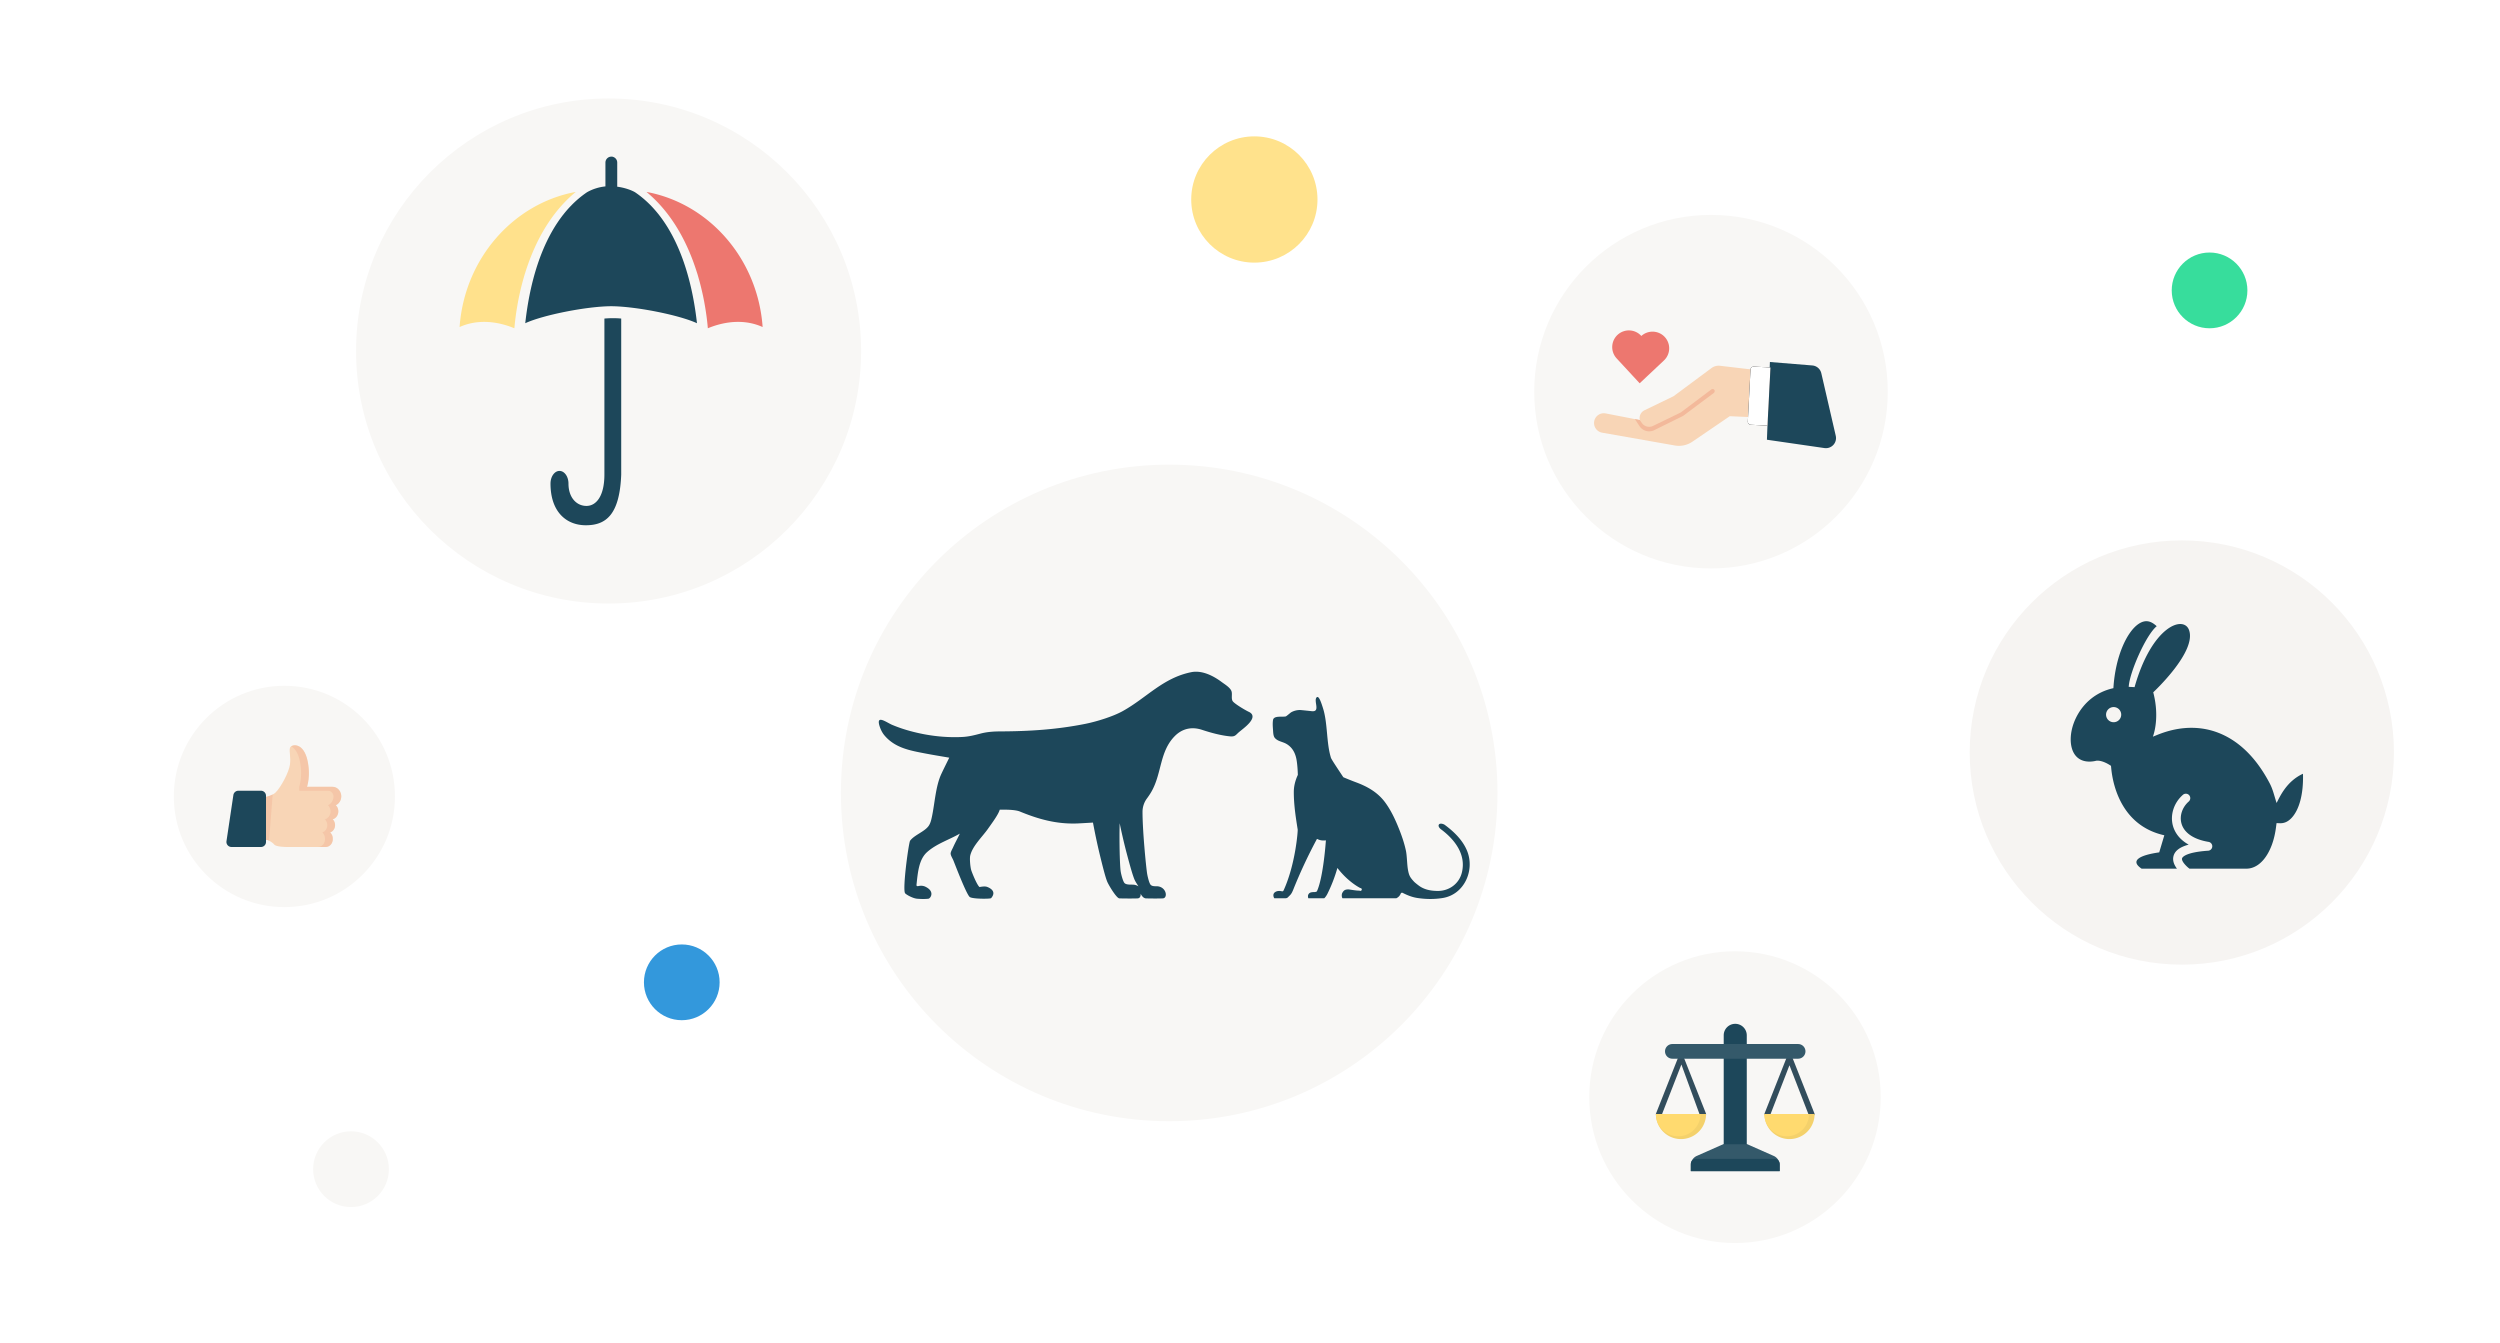 <svg width="495" height="266" xmlns="http://www.w3.org/2000/svg" xmlns:xlink="http://www.w3.org/1999/xlink"><defs><circle id="a" cx="35.276" cy="35.553" r="35"/></defs><g fill="none" fill-rule="evenodd"><path fill="#FFF" fill-rule="nonzero" d="M0 0H495V266H0z"/><g transform="translate(303.5 42)"><circle cx="35.276" cy="35.553" r="35" fill="#F8F7F5" fill-rule="nonzero"/><mask id="b" fill="#fff"><use xlink:href="#a"/></mask><g mask="url(#b)"><g transform="rotate(-43 46.553 23.81)" fill-rule="nonzero"><g transform="rotate(30 -9.572 25.252)"><path d="M27.595.255a2.401 2.401 0 0 0-1.77.06l-8.577 3.742-6.22 1.413a1.722 1.722 0 0 0-1.34 1.68L3.398 4.35A1.933 1.933 0 0 0 .834 5.356 1.944 1.944 0 0 0 1.863 7.91l13.444 5.704c1.134.481 2.412.5 3.56.052l8.346-3.253 6.186 1.718 2.405-8.934L27.595.255z" fill="#F8D5B6"/><path d="M33.333 16.607l10.731 4.172a2 2 0 0 0 2.725-1.864V6.203a2 2 0 0 0-1.394-1.905l-8.024-2.553-4.038 14.862z" fill="#1D475A"/><g transform="translate(30 1)"><path d="M4.072 12.911l-3.193-.913a.61.61 0 0 1-.419-.753L3.295 1.33a.61.61 0 0 1 .754-.418l3.193.913-3.17 11.085" fill="#000"/><path d="M4.072 12.911l-3.193-.913a.61.61 0 0 1-.419-.753L3.295 1.33a.61.61 0 0 1 .754-.418l3.193.913-3.17 11.085" fill="#FFF"/></g><path d="M9.688 7.15l.265.66a1.755 1.755 0 0 0 2.02 1.06l5.947-1.362 6.896-3.065c.543-.225.894.468.34.78L18.24 8.269l-6.208 1.472a2.29 2.29 0 0 1-2.676-1.434l-.578-1.562.91.404" fill="#F3B99B"/></g><path d="M27.64 13.833l-6.539.028.028-6.584.001-.156v-.03l.001.001a3.3 3.3 0 0 1 6.6.141 3.3 3.3 0 1 1-.09 6.6z" fill="#ED776F"/></g></g></g><circle cx="42.5" cy="42" r="42" transform="translate(389.5 107)" fill="#F6F4F2" fill-rule="nonzero"/><g transform="translate(34 135.5)" fill-rule="nonzero"><ellipse fill="#F8F7F5" cx="22.309" cy="22.197" rx="21.891" ry="21.911"/><g transform="translate(10.506 12.033)"><path d="M21.983 11.895c.306.3.5.734.5 1.217 0 .757-.475 1.396-1.114 1.581.285.274.466.675.466 1.12v.05c0 .676-.415 1.25-.979 1.43.32.283.525.714.525 1.197v.146c0 .845-.629 1.535-1.397 1.535h-7.735s-2.072.007-2.46-.491c-.252-.323-.72-.6-1.02-.756-.163-.084-.276-.133-.276-.133H6.118v-8.208s2.095-.135 3.37-.806c.234-.123.441-.265.602-.427 1.036-1.044 2.59-3.937 2.807-5.456.216-1.518-.173-2.561 0-3.32.173-.76 2.763-1.328 3.54 2.751.34 1.774.236 3.217.011 4.28-.05.237-.106.455-.164.654h5.065c.335 0 .648.106.912.29.482.335.804.926.804 1.596 0 .79-.45 1.47-1.082 1.75" fill="#F8D5B6"/><path d="M8.769 18.924c-.163-.084-.276-.133-.276-.133h-.33v-8.535c.463-.117.932-.273 1.325-.48l-.719 9.148" fill="#F3B99B" opacity=".5"/><path d="M7.163 20.171H1.326a1 1 0 0 1-.989-1.147l1.366-9.14a1 1 0 0 1 .989-.852h4.471a1 1 0 0 1 1 1v9.14a1 1 0 0 1-1 1z" fill="#1D475A"/><path d="M7.95 19.915a.796.796 0 0 0 .213-.542v-.582.582c0 .21-.08.4-.212.542" fill="#9AAFBC"/><path fill="#AD8561" d="M8.163 18.791L8.163 17.317 8.163 18.791"/><path d="M16.004 1.845c-.296-.696-.665-1.15-1.045-1.43.38.28.749.734 1.046 1.43" fill="#FBE1C4"/><path d="M16.43 3.283a7.16 7.16 0 0 1 0 0" fill="#D6CBB6"/><path d="M18.443 20.171c.768 0 1.397-.69 1.397-1.535v-.146c0-.483-.206-.914-.525-1.196.564-.181.978-.755.978-1.43 0-.496-.18-.897-.465-1.17.638-.186 1.113-.825 1.113-1.582 0-.483-.194-.917-.499-1.217.633-.28 1.082-.96 1.082-1.75a1.12 1.12 0 0 0-1.122-1.113h-5.66v-.773c.322-1.092.568-2.764.155-4.934-.348-1.822-1.057-2.716-1.75-3.081.177-.125.434-.209.73-.209.33 0 .71.106 1.08.377.382.282.75.737 1.048 1.433.169.397.314.872.425 1.438.346 1.817.243 3.259.018 4.322a7.789 7.789 0 0 1-.042.188l-.024.098a7.95 7.95 0 0 1-.098.368h5.065c.037 0 .074.002.11.004.011 0 .022.002.032.003a1.564 1.564 0 0 1 .316.062c.012.004.025.007.037.012a1.546 1.546 0 0 1 .414.207c.475.33.794.903.807 1.555 0 .834-.45 1.514-1.082 1.793.306.3.5.734.5 1.217 0 .757-.475 1.396-1.114 1.581.285.274.466.675.466 1.12 0 .726-.415 1.3-.979 1.48.32.283.525.714.525 1.197v.146c0 .845-.629 1.535-1.397 1.535h-1.541z" fill="#F3B99B" opacity=".5"/></g></g><ellipse fill="#05D483" fill-rule="nonzero" opacity=".8" cx="437.493" cy="57.5" rx="7.493" ry="7.5"/><circle fill="#FFDA6F" fill-rule="nonzero" opacity=".8" cx="248.362" cy="39.5" r="12.5"/><ellipse fill="#3398DC" fill-rule="nonzero" cx="134.993" cy="194.5" rx="7.493" ry="7.5"/><g transform="translate(314.5 188)" fill-rule="nonzero"><ellipse cx="29.029" cy="28.955" rx="28.856" ry="28.883" transform="translate(0 .282)" fill="#F8F7F5"/><g transform="translate(13.258 14.668)"><path d="M13.537 23.844l-5.325 2.357a2 2 0 0 0-1.19 1.829v1.157h17.597V28.03a2 2 0 0 0-1.19-1.829l-5.326-2.357h-4.566z" fill="#34596A"/><path d="M7.022 29.245h17.597v-1.46a1 1 0 0 0-1-1H8.022a1 1 0 0 0-1 1v1.46zm6.515-26.913V23.9h4.566V2.332a2.283 2.283 0 0 0-4.566 0z" fill="#1D475A"/><path d="M8.789 18.054L5.157 8.102l-3.915 10.04c-.06.147-.801.11-.95.051a.285.285 0 0 1-.165-.37l4.95-12.535 4.95 12.535a.285.285 0 0 1-.269.39c-.116 0-.924-.047-.97-.16zm21.587.053l-3.82-9.853-3.807 9.83c-.059.146-.823.167-.972.11a.285.285 0 0 1-.164-.37l4.95-12.536 4.95 12.535a.285.285 0 0 1-.27.39c-.115 0-.822.007-.867-.106z" fill="#324D5C"/><path d="M.107 17.902a4.97 4.97 0 0 0 9.94 0H.107" fill="#F4D16B"/><path d="M.107 17.902a4.415 4.415 0 0 0 8.83 0H.107" fill="#FFDA6F"/><path d="M21.593 17.902a4.97 4.97 0 0 0 9.94 0h-9.94" fill="#F4D16B"/><path d="M21.593 17.902a4.415 4.415 0 0 0 8.83 0h-8.83" fill="#FFDA6F"/><path d="M3.369 4.05a1.452 1.452 0 1 0 0 2.905H28.27a1.452 1.452 0 1 0 0-2.905H3.37z" fill="#34596A"/></g></g><circle fill="#F8F7F5" fill-rule="nonzero" cx="69.5" cy="231.5" r="7.5"/><circle cx="65" cy="65" r="65" transform="translate(166.5 92)" fill="#F8F7F5" fill-rule="nonzero"/><circle cx="50" cy="50" r="50" transform="translate(70.5 19.5)" fill="#F8F7F5" fill-rule="nonzero"/><g transform="translate(91 31)" fill-rule="nonzero"><path d="M28.672 32.073v30.894c0 4.215-1.59 6.205-3.554 6.205-1.965 0-3.559-1.655-3.559-4.422 0-1.384-.796-2.508-1.779-2.508-.983 0-1.78 1.124-1.78 2.508 0 5.533 3.072 8.25 7 8.25s6.692-2.01 7-10.033V32.073A16.746 16.746 0 0 0 30.336 32c-.613 0-1.11.029-1.664.073" fill="#1D475A"/><path d="M12.99 23.014c.204-.657.43-1.323.673-1.995.064-.179.128-.358.195-.534.25-.66.52-1.323.808-1.987.058-.128.113-.255.172-.382.309-.692.64-1.38 1.001-2.066l.012-.024C17.582 12.733 19.9 9.564 23 7 10.573 9.298.95 20.277 0 33.754c1.501-.676 3.13-1.019 4.864-1.019 2.432 0 4.578.677 5.983 1.265.105-1.261.318-3.077.714-5.202.01-.046.017-.093.025-.138.065-.334.13-.673.205-1.022.007-.038.017-.079.025-.117a50.49 50.49 0 0 1 .49-2.093c.016-.064.03-.127.048-.192a62.77 62.77 0 0 1 .398-1.435c.052-.18.098-.356.154-.538.026-.086.058-.165.084-.249" fill="#FFE18C"/><path d="M37 7c3.1 2.564 5.418 5.733 7.149 9.026l.012.024c.36.685.692 1.374 1.002 2.066.058.127.114.254.171.382.289.664.56 1.326.808 1.987.067.176.131.355.196.534.242.672.468 1.338.672 1.995.027.084.059.163.084.249.056.182.102.358.154.538a58.612 58.612 0 0 1 .398 1.435l.048.192c.184.72.347 1.418.49 2.093l.026.117c.074.35.14.688.204 1.022l.025.138c.397 2.125.61 3.941.714 5.202 1.405-.588 3.551-1.265 5.983-1.265 1.735 0 3.363.343 4.864 1.02C59.05 20.276 49.427 9.297 37 7" fill="#ED776F"/><path d="M34.71 7.048s-1.308-.79-3.502-1.083c.002-.028.004-.055.004-.084V1.19a1.18 1.18 0 0 0-.9-1.149c-.053-.019-.109-.04-.174-.04h-.055l-.012.01-.028.002c-.645 0-1.168.529-1.168 1.177V5.88l.001.028a9.356 9.356 0 0 0-3.623 1.139C15.72 13.479 13.609 27.534 13 33c3.453-1.607 12.119-3.343 17.018-3.368 4.9.025 13.529 1.761 16.982 3.368-.61-5.466-2.756-19.52-12.29-25.952" fill="#1D475A"/></g><g transform="translate(174 133)" fill="#1D475A" fill-rule="nonzero"><path d="M50.468 42.17c-.411-.046-1.52.098-1.865-.387-.302-.425-.612-1.654-.703-2.218-.172-1.06-.303-5.76-.206-9.565.349 1.688.851 3.913 1.397 5.974.639 2.41 1.256 4.658 1.653 5.418.162.312.415.709.68 1.108a2.184 2.184 0 0 0-.956-.33zM73.202 7.913c-.442-.194-2.847-1.582-3.155-2.124-.303-.532.003-1.418-.235-1.988-.294-.707-1.32-1.315-1.9-1.748C66.238.806 63.997-.344 61.847.095c-5.61 1.147-8.8 5.063-13.55 7.705-1.932 1.075-5.167 2.071-7.356 2.513-5.674 1.144-11.12 1.482-16.89 1.506-1.343.006-2.625.091-3.917.434-1.202.319-2.333.605-3.577.667-3.426.173-6.887-.245-10.198-1.138a28.5 28.5 0 0 1-3.718-1.263C1.495 10.03-.69 8.324.214 10.948c.205.594.494 1.166.898 1.648 2.114 2.518 5.115 3.017 8.143 3.601 1.56.301 3.132.549 4.697.823-.52 1.07-1.059 2.134-1.564 3.212-1.148 2.45-1.301 5.872-1.876 8.525-.139.644-.29 1.31-.685 1.835-.848 1.12-2.796 1.744-3.63 2.874-.269.365-1.54 9.578-.99 10.389.164.242 1.48 1.013 2.383 1.091.904.079 1.66.065 2.239 0 .404-.045 1.423-1.492-.754-2.447-1.077-.362-1.47.246-1.616-.226.28-2.678.497-5.142 2.142-6.592 1.874-1.653 4.347-2.408 6.444-3.626-.416.91-.92 1.781-1.325 2.7-.142.323-.507.924-.492 1.27.018.4.386.954.537 1.326.378.935 2.627 6.833 3.26 7.265.58.395 3.946.39 4.212.223 1.305-1.502-.608-2.172-.836-2.251-.49-.17-1.434.047-1.434.047-.46-.242-1.518-2.845-1.676-3.388-.174-.599-.32-2.23-.189-2.822.419-1.883 2.39-3.73 3.476-5.267.808-1.145 2.127-2.914 2.367-3.837 0 0 2.852-.112 3.98.354 3.746 1.547 7.33 2.533 11.42 2.367.49-.02 1.926-.104 3.064-.172.32 1.726.821 4.18 1.371 6.436.586 2.404 1.152 4.647 1.515 5.406.412.86 1.762 3.07 2.313 3.16.03.006.06.009.09.01.31.007 2.616.046 3.556-.002.443-.022.645-.438.587-.918.14.23.43.82.98.91.031.006.062.009.092.01.31.007 2.383.046 3.324-.002 1.016-.05.764-2.177-.998-2.392-.377-.046-1.162.098-1.478-.386-.277-.424-.561-1.65-.645-2.213-.197-1.322-.901-8.318-.897-12.152a4.437 4.437 0 0 1 .861-2.622c.353-.48.687-.972.974-1.49 2.01-3.642 1.55-7.84 4.558-10.882 1.484-1.501 3.383-1.899 5.38-1.24 2.215.733 4.027 1.148 5.548 1.296 1.075.104 1.144-.322 1.872-.916.498-.406 1.01-.799 1.477-1.241.736-.695 1.912-2.026.313-2.729zm42.833 26.626c-.94-1.692-2.425-3.07-3.955-4.203-.297-.218-.946-.39-1.164-.091-.217.299.08.719.377.938 2.713 2.01 5.053 4.985 4.153 8.598-.556 2.233-2.535 3.623-4.734 3.623-1.637 0-2.856-.345-3.835-1.088-.211-.16-.723-.555-.905-.753-.757-.82-.975-1.173-1.18-2.267-.101-.534-.15-1.21-.198-1.865-.05-.703-.104-1.43-.217-1.973-.264-1.253-.692-2.622-1.312-4.187-.207-.525-.4-.99-.59-1.424-.707-1.615-1.41-2.877-2.214-3.97-1.652-2.25-4-3.329-5.863-4.017-.698-.258-2.216-.872-2.424-.976-1.283-1.945-2.478-3.708-2.47-3.93-.905-2.967-.603-6.82-1.566-9.785-.215-.66-.775-2.595-1.249-2.084-.645.696.826 2.92-.955 2.728-.557-.06-2.044-.22-2.233-.226a3.544 3.544 0 0 0-1.86.454c-.118.068-.924.775-1.051.807-.668.165-2.367-.205-2.526.695-.11.62-.055 1.31-.009 1.934.036.474.032 1.246.362 1.63.613.718 1.548.73 2.342 1.212 1.2.726 1.766 1.892 1.98 3.261.14.886.206 1.858.234 2.85-.497 1.079-.8 2.212-.8 3.382 0 2.576.39 5.05.77 7.444.042.267-.426 6.887-2.803 12.067a.278.278 0 0 1-.315.155c-.601-.141-1.094-.063-1.449.234a.719.719 0 0 0-.245.55c-.001.2.07.457.196.6h2.16c.418-.034.421-.099.784-.462l.155-.155c.327-.322.518-.794.7-1.25a98.73 98.73 0 0 1 4.615-9.856c.073-.136.46.408 1.786.25 0 .004-.48 7.254-1.773 10.08-.047.1-.382.161-.441.161-.798 0-1.074.113-1.282.526-.078.153-.065.513.02.706h3.143c.274-.237.535-.682.641-.897a29.826 29.826 0 0 0 1.97-5.11c2.193 2.858 4.54 3.98 4.54 3.98a.28.28 0 1 1-.15.51c-.728.025-2.025-.255-2.273-.244-.592.024-.843.169-1.117.641-.185.317-.177.819.008 1.12h10.641c.448-.202.739-.547.889-.929a.277.277 0 0 1 .383-.147c.86.438 1.813.845 2.912 1.014 1.67.257 3.372.276 5.046 0 4.188-.69 6.338-5.379 4.84-9.228-.14-.357-.304-.7-.489-1.033"/></g><path d="M411 142.226c1.499-3.13 4.141-5.242 7.452-5.966.392-6.407 2.73-11.203 4.976-12.717 1.56-1.05 2.667-.398 3.602.446-2.118 1.703-5.416 9.207-5.542 12.009.473.014.87.044 1.156.056 3.416-12.065 9.626-14.23 10.756-11.37 1.687 4.279-7.026 12.352-7.059 12.396 1.107 4.21.413 7.478-.07 8.777.674-.199 4.726-2.349 9.864-1.585 3.76.56 9.113 2.894 13.271 10.836.63 1.204.858 2.33 1.357 3.883.618-1.146 1.91-4.267 5.225-5.785.125 3.936-.712 7.139-2.296 8.786-1.315 1.366-2.479.928-2.94.998-.129 1.028-.374 3.765-1.825 6.182-1.094 1.823-2.566 2.826-4.145 2.826h-.17.012l-11.116-.002c-.59-.44-1.608-1.461-1.463-2.034.03-.122.436-1.199 5.171-1.52a.879.879 0 0 0 .816-.837.88.88 0 0 0-.733-.911c-2.935-.488-4.84-1.779-5.364-3.634-.426-1.51.139-3.222 1.439-4.362a.886.886 0 0 0 .085-1.243.874.874 0 0 0-1.236-.085c-1.809 1.586-2.583 4.008-1.973 6.171.287 1.016 1.055 2.564 3.107 3.696-1.806.489-2.786 1.262-3.026 2.36-.192.878.19 1.716.707 2.4l-6.99.003c-2.44-1.63-.286-2.695 3.478-3.232l1.009-3.382c-10.095-2.244-10.484-13.22-10.556-13.743-.198-.145-1.664-1.137-2.888-1.023-.154.027-2.701.79-4.167-1.06-1.26-1.588-1.228-4.605.077-7.334zm7.5.774a1.5 1.5 0 1 0 0-3 1.5 1.5 0 0 0 0 3z" fill="#1D475A"/></g></svg>